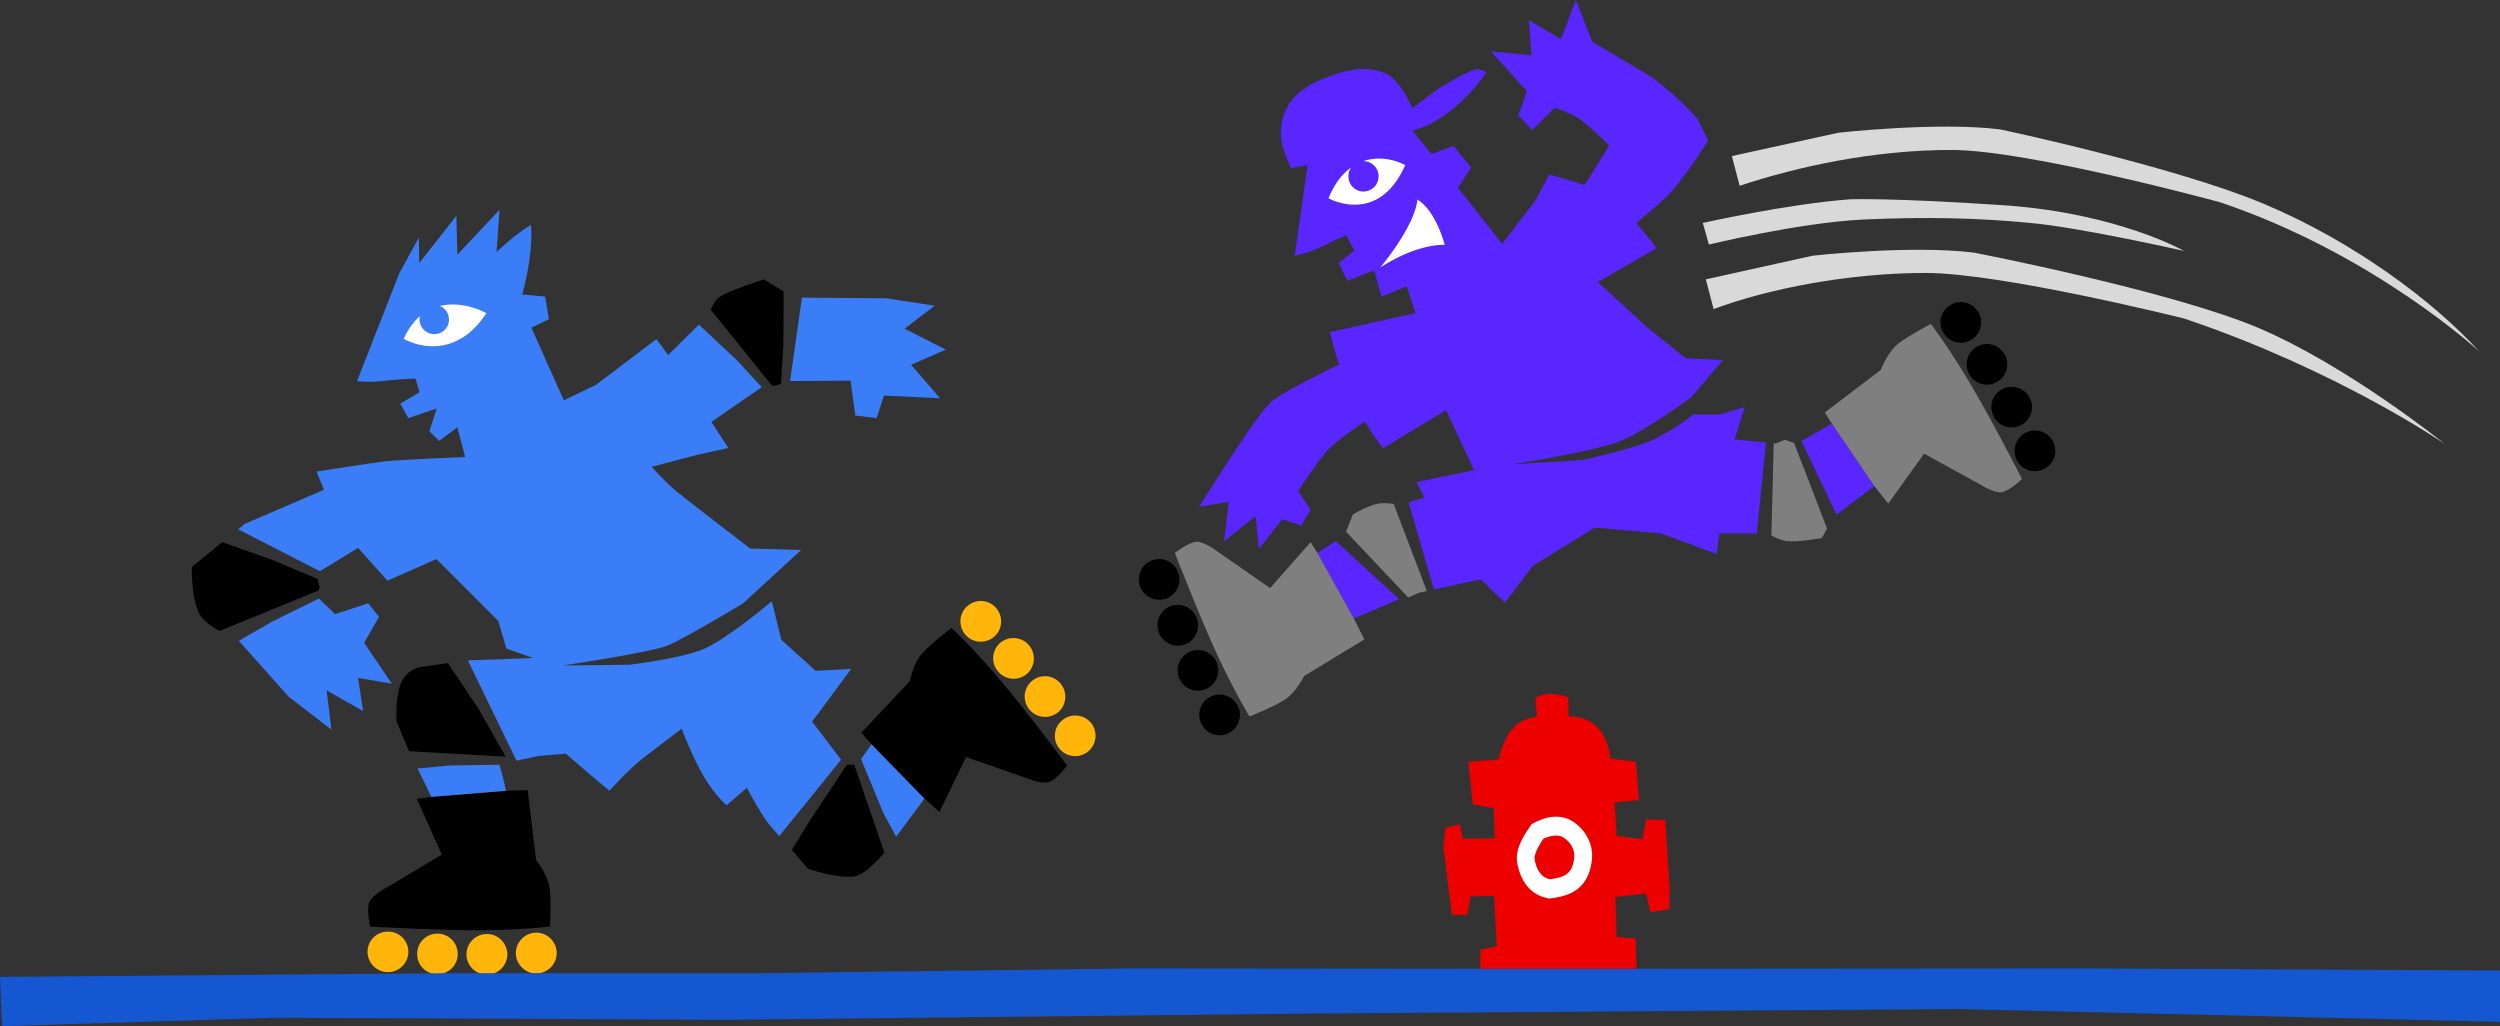 <svg xmlns="http://www.w3.org/2000/svg" width="740.102" height="303.801"><rect width="100%" height="100%" fill="#333333" stroke="none"/><path d="m149.8 234.102 6.403-.204 2.5 20.704s3.559 4.437 4 8.398c.531 4.031.098 11.3.098 11.3s-7.551.958-20.098 1.098c-12.605.079-33.101-1.097-33.101-1.097s-1.157-4.895-.301-7.2c.91-2.222 5.402-4.5 5.402-4.5L130.801 253l-7.399-16.5 4.301-.602 22.098-1.796"/><path fill="#3b7df7" d="m127.703 235.898-4.101-8.398 9.601-.898 14.598-.204c.386.872 1.449 5.063 2 7.704l-22.098 1.796"/><path fill="#ffb50a" d="M108.8 281.8c0-3.296 2.673-6.015 6-6 3.321-.073 6.04 2.598 6.102 5.9-.004 3.35-2.675 6.07-6 6.1-3.328.028-6.047-2.644-6.101-6m26.699.598c.047 3.278-2.625 5.997-6 6-3.277.055-5.996-2.617-6-5.898-.055-3.371 2.617-6.09 5.902-6.102a5.989 5.989 0 0 1 6.098 6m14.703.102c-.015 3.3-2.687 6.02-6 6-3.34.078-6.058-2.594-6.101-5.898a6.059 6.059 0 0 1 6-6.102c3.308-.023 6.027 2.648 6.101 6m2.5-.3c.02-3.325 2.692-6.044 6-6.098 3.344-.004 6.063 2.668 6.098 6 .023 3.32-2.649 6.039-6 6.097-3.301 0-6.02-2.672-6.098-6m169.5-59.801c-2.523 2.172-6.324 1.875-8.5-.699-2.14-2.484-1.844-6.285.7-8.398 2.515-2.207 6.316-1.906 8.5.597 2.136 2.551 1.835 6.356-.7 8.5M305.5 201.602c2.48-2.13 6.285-1.829 8.402.699a6.016 6.016 0 0 1-.601 8.5c-2.555 2.148-6.356 1.851-8.5-.7-2.176-2.507-1.875-6.308.699-8.5m-9.398-11.301c2.562-2.12 6.363-1.823 8.5.7a6.043 6.043 0 0 1-.602 8.5c-2.57 2.156-6.371 1.855-8.5-.7-2.191-2.5-1.89-6.304.602-8.5m-1.802-1.8c-2.57 2.188-6.37 1.89-8.5-.602-2.19-2.566-1.89-6.367.602-8.5 2.567-2.187 6.364-1.89 8.5.602 2.184 2.566 1.887 6.367-.601 8.5"/><path d="m229.3 114.2-.8-.098-18.098-22.403c.434-1.055 1.13-2.402 2.098-3.398 1.785-1.805 13.602-5.602 13.602-5.602L232 86.301l-.098 15.8-.699 11.5-1.902.598"/><path fill="#3b7df7" d="m237.402 88.102 24.899.199 14.402 2.199-8.902 6.8L280 103.5l-10.297 4.5 8.598 9.898-16.598-.796-2.203 6.699-6.297-.801-1.402-10.3-17.899.1 3.5-24.698m-143 89.098 4.801 4.6 9.797-3.198 3.203 4-4.402 7.699L116 202.398l-10-1.699 1.5 9.801-10.797-6.102L98.102 216l-12.7-9.8-14.699-16.5 9.899-5.7 13.8-6.8"/><path d="m94 171.398.602 2.403-.301 1L65 186.8c-1.914-1.031-4.016-2.422-5.398-4.2-3.094-3.992-2.801-14.8-2.801-14.8l9-7.301 14.699 5.2 13.5 5.698"/><path fill="#3b7df7" d="M152.902 225.2 138.5 195.5l19.3-.7-7.898-2.8-2.402-8.2-18.297-18.3-14.5 6.398L106 162.2l-11.297 6.903L70.5 156.699l1.902-1.597L95.902 145l-2.199-5.398s15.043-2.364 20.098-3c5.156-.586 23.902-1.301 23.902-1.301l-2.3-8.801-5.403 4-2.898-2.8 2.199-6.802-8.399 2.903-2.402-4.301 5.703-3.398-1.203-4s-3.95.027-8.797.597c-4.832.649-8.5.102-8.5.102l12.5-31.903L124 70.301l.102 7.597 11-14 .3 11.5 12.5-13.296-.902 12.5s6.09-5.797 10.203-8c.735 9.125-2.601 20.597-2.601 20.597l6.8.602L162.5 94.5l-5.2 2.5 9.602 21.5 9.598-4.602 17.8-13.5s1.505 1.91 3.5 4.704l9.102-9L218 106.5l7.5 8.102-14.898 10.296c2.734 4.215 5 7.704 5 7.704l-9.399 2.097-13.3 3.5s4.011 4.516 7.398 7.301c3.476 2.836 21.8 16.898 21.8 16.898l15.102.403L220 178.6s-17.27 10.397-22.098 12.4c-4.824 2.09-31.199 6-31.199 6l19.598-.2s15.347-1.816 22.101-4.698C215.222 189.187 228.5 178 228.5 178l2.8 11.398 10.2 9.204L252 198l-9.898 13.398-1.7 2.204L249 224.898 230.703 247.5l-1.5-1.7c-2.508-2.41-6.125-8.84-8.101-12.6l-6 5.198s-3.446-2.847-6.899-8.796c-3.465-5.95-6.402-13.903-6.402-13.903s-6.477 4.93-11 8.403c-4.504 3.421-10.399 10-10.399 10l-6.3-5.301-6.602-5.7-8.2.7-6.398 1.398"/><path d="m121.102 222.398-3.7-8.796s-.484-6.836 1.2-11.204c1.793-4.546 6.3-5 6.3-5l7.7-1.097 9.101 13.597 8 14.102-28.601-1.602"/><path fill="#3b7df7" d="m273.703 236.398-8.402 11.301-3.7-6.8-6.699-16.2 3.098-4.398 15.703 16.097"/><path d="M273.703 236.398 258 220.301l-3-3.403 14.3-15.199s1.106-5.57 3.903-8.5c2.7-2.953 8.5-7.3 8.5-7.3s5.633 5.18 13.797 14.703c8.168 9.601 20.402 26 20.402 26s-2.96 4.09-5.3 4.898c-2.266.75-6.899-1.2-6.899-1.2L286 224.103l-7.898 16.296-4.399-4m-23-10.001h2.2l8.898 26c-2.563 3.024-5.953 6.457-8.7 7-4.921.922-13.898-2.199-13.898-2.199l-4.8-5.597 6-9.704 10.3-15.5"/><path fill="#d9d9d9" d="m505 82.7 2.3 8.8c16.255-6.055 39.954-10.68 62.7-10.7 22.738.02 76.602 13.5 76.602 13.5 45.507 15.313 77.101 37.098 77.101 37.098s-28.805-23.21-55.3-34.398c-26.43-11.09-84-22.2-84-22.2-18.594-2.355-47.801.9-47.801.9L505 82.7m7.703-36.5L515 55c17.395-5.762 39.926-10.625 62.703-10.602 22.703-.023 79.598 15.5 79.598 15.5C702.78 75.238 733.902 104 733.902 104c-13.468-14.832-37.14-32.484-63.601-43.602-26.469-11.16-78.2-22.097-78.2-22.097-18.62-2.301-47.898 1-47.898 1l-31.5 6.898"/><path fill="#d9d9d9" d="m504.102 66 1.8 6.398s26.465-6.437 45.5-7.398c19.059-.898 34.852-.434 49.7 1 14.87 1.355 45.5 8.3 45.5 8.3s-19.52-11.128-52.899-13.5c-33.45-2.284-46-1.8-46-1.8-18.566 1.379-43.601 7-43.601 7"/><path d="M583.602 100.602c-2.891 1.718-6.59.796-8.301-2.102-1.715-2.805-.793-6.504 2.101-8.2 2.805-1.73 6.508-.804 8.2 2 1.734 2.895.812 6.595-2 8.302"/><path fill="#5926ff" d="m469.102 54.8 7.3-11.698s-5.297-5.41-8.699-7.801c-3.453-2.332-7.5-3.403-7.5-3.403l-6.601 6.602-4.102-4.3L452 27l-10.598-11.8 12 1.198-.8-10.398 9.5 5.602L466.5 0l4.902 12.398s13.293 7.848 15.899 9.403C494.297 26.03 502.402 35 502.402 35l3.301 6.602s-7.828 12.48-12.703 17c-2.633 2.41-6.043 5.308-8.598 7.398 3.325 3.898 6 7.5 6 7.5L473 83.5l15.203 13.898 10.899 8.704 10.898.5-9.2 10.898s-13.484 9.977-20.898 13c-7.386 3.07-32.601 7-32.601 7l20.902-1.3s15.2-3.067 22.2-6.5c6.929-3.528 10.8-7 10.8-7h7.899l7.398-2.2-3 9.602 9.3.898-2.698 26.5.3.398H509l-.797 6.102-16.5-6.102-19.601-1.699L453.8 167.5l-8.301 10.898s-3.355-3.117-7.098-6.898l-13.902 3-7.5-25.8 4.703-1.4c-1.398-2.667-2.3-4.6-2.3-4.6l17-3.5-8.301-17.802-18.7 11.301s-2.699-3.594-5.402-7.898c-2.648 1.762-8.832 6.05-11.398 8.898-3.227 3.774-8.301 11.7-8.301 11.7l3.699 5.5-2.797 4.703-5.601-1.903-6.899 8.801-1-9.7-9.3 7.4 1.398-11.598L355 150l6.5-10.2s11.152-17.655 14.902-20.902c3.067-2.718 15.774-8.945 20-11-1.574-5.023-2.699-9.597-2.699-9.597L419 92.699l-2.5-8-7.5 3.2L406.8 80l-7.898 3.102-2.601-5.204 4.601-3.699-2.402-4.597s-3.902 1.718-7.398 3.5c-3.47 1.703-7.801 2.597-7.801 2.597l3.8-26.898-4.898 1s-3.039-6.356-3-9.801c-.039-3.52.352-11.605 11.598-16.3 8.355-3.5 13.328-4.06 18.601-2.302 5.172 1.723 8.7 10.704 8.7 10.704l6.5-5s8.238-5.524 12.699-6.704l2.8.903s-8.93 13.922-22 17.398l5.7 6.903 6.5-2.403 5.199 6.403-3.898 6 13.101 16.597 10-13.097 3.899-7.403s5.316 1.313 10.5 3.102"/><path fill="#7f7f7f" d="m422.402 175-2.402.5-3.098 1.398-18.402-19.5 2-5.097s4.664-2.762 7.5-3.2c1.613-.3 3.426-.085 4.602.098l9.8 25.801"/><path fill="#5926ff" d="m390 163.7 5.402-3.5 18.801 17.198-13.402 5.704L390 163.699"/><path fill="#7f7f7f" d="m400.8 183.102 3.102 6.199-17.8 10.8s-2.575 5.13-6 7.2c-3.446 2.129-10.2 4.8-10.2 4.8s-4.039-6.53-9.402-17.902c-5.266-11.422-12.7-30.5-12.7-30.5s3.973-3.144 6.403-3.3c2.426-.118 6.399 3 6.399 3L376 174.101l12-13.602 2 3.2 10.8 19.402M525.102 131.2l.5.1 2.8-1.1 2.7.902 9.8 25.398-1.601 2.8s-7.586 1.302-10.399.9c-1.687-.274-3.382-1.071-4.5-1.7l.7-27.3"/><path fill="#5926ff" d="m554.902 143.898-11.199 8.403-10.402-21.7 9-5.203 12.601 18.5"/><path fill="#7f7f7f" d="m542.3 125.398-2.097-3.296 16.598-12.602s1.976-5.332 5.199-7.8c3.172-2.427 9.602-5.802 9.602-5.802s4.71 6.082 11.199 16.903c6.465 10.738 15.8 29 15.8 29s-3.574 3.476-6 3.898c-2.37.356-6.601-2.398-6.601-2.398l-16.398-9L559 149.1l-4.098-5.203-12.601-18.5"/><path d="M340.602 166.102c3.043-1.454 6.625-.149 8 2.898 1.437 2.98.132 6.563-2.899 8-3 1.375-6.582.07-8-2.898-1.39-3.059-.09-6.641 2.899-8m10.601 24.5c-2.992 1.363-6.578.058-8-3-1.387-2.973-.082-6.555 2.899-8 3.046-1.368 6.628-.063 8 3 1.441 2.968.136 6.55-2.899 8m6 13.296c-3.035 1.438-6.617.133-8-2.898-1.43-2.996-.125-6.578 2.899-8 3.007-1.39 6.59-.086 8 2.898 1.398 3.043.097 6.63-2.899 8m1.297 2.302a5.984 5.984 0 0 1 8 2.902c1.418 3.003.113 6.586-2.898 8-3.02 1.398-6.602.093-8-2.903-1.41-3.031-.11-6.613 2.898-8m247-67.597c-2.813 1.753-6.512.832-8.2-2a6.056 6.056 0 0 1 2-8.301c2.884-1.696 6.583-.774 8.302 2.097 1.707 2.832.785 6.532-2.102 8.204m-13.098-23.204c2.887-1.726 6.586-.804 8.301 2 1.711 2.895.79 6.594-2.101 8.301-2.813 1.719-6.512.797-8.2-2.097-1.738-2.805-.816-6.508 2-8.204m-7.3-12.698a6.054 6.054 0 0 1 8.3 2.1c1.688 2.817.766 6.516-2.101 8.2-2.836 1.742-6.535.816-8.2-2a6.01 6.01 0 0 1 2-8.3"/><path fill="#1457d1" d="m0 289.2 133-1.098h92l109.902-1.403 103.301.102H484.5l132.203-.102 123.399.602V302.5L579.3 298.7 393.203 300l-178 1.898L81 301.301.602 303.8 0 289.199"/><path fill="#ed0000" d="m438.203 286.8.098-5.698 4.8-1-.8-14.903-7 .2-.899 5.5-4.601-.098-2.5-20 .601-5.801 4.301-1 .899 4.3 9.398-.1-.297-8.9-6.203-1.198-1.297-12.602 8.899-.602s1.652-7.222 4.5-9.398c1.82-2.617 6.898-3.398 6.898-3.398l-.5-5.403c3.484-2.687 9.703-.3 9.703-.3l.2 5.703c11.898-.137 12.3 12.5 12.3 12.5l7.598.898.902 11.398-7.203.602.602 10 7.601.898 1.098-5.796 5.699.097 1.3 20.7-.097 5.703-5.601 1-1.301-5.602-9.098 1.102.399 11.796 5.601.403.297 9h-46.297"/><path fill="#fff" d="M457.902 242.102c-1.87.457-4.402 1.796-4.402 1.796s-1.625 2.258-2.5 3.801c-.477.895-.945 1.867-1.297 2.801-.293.86-.836 2.594-.601 4.602.328 2.039 1.722 9.128 8.601 10.699l.899.199.898-.102c4.84-.683 10.54-2.351 11.703-10.796.809-5.348-2.129-9.739-5.703-12-2.977-1.856-6.148-1.336-7.598-1"/><path fill="#ed0000" d="M456.902 248.3s3.637-1.816 5.899-.402c2.27 1.434 3.613 3.813 3.199 6.403-.598 4.504-2.984 5.445-7.2 6-3.273-.723-4.198-4.125-4.5-6-.234-1.973 2.602-6 2.602-6"/><path fill="#fff" d="M119.5 100.3c1.379-2.972 3.043-5.152 4.8-6.698-.038.324-.077.671-.097 1 .043 2.437 2.008 4.367 4.399 4.296 2.417.032 4.347-1.937 4.3-4.296.012-1.864-1.117-3.41-2.699-4C137.18 88.844 144 92.699 144 92.699c-10.512 16-24.5 7.602-24.5 7.602M393.3 58.7c1.81-4.477 4.18-7.36 6.7-9.098a4.136 4.136 0 0 0-.797 2.597 4.43 4.43 0 0 0 4.399 4.5c2.523-.008 4.53-2.015 4.5-4.5.03-2.469-1.977-4.476-4.5-4.5C410.285 45.477 416 48.9 416 48.9c-8.04 18.101-22.7 9.8-22.7 9.8m15.302 20.5c11.562-7.41 19.101-6.7 19.101-6.7s-2.574-10.156-8.101-13.398c-.817 8.07-11 20.097-11 20.097"/></svg>
